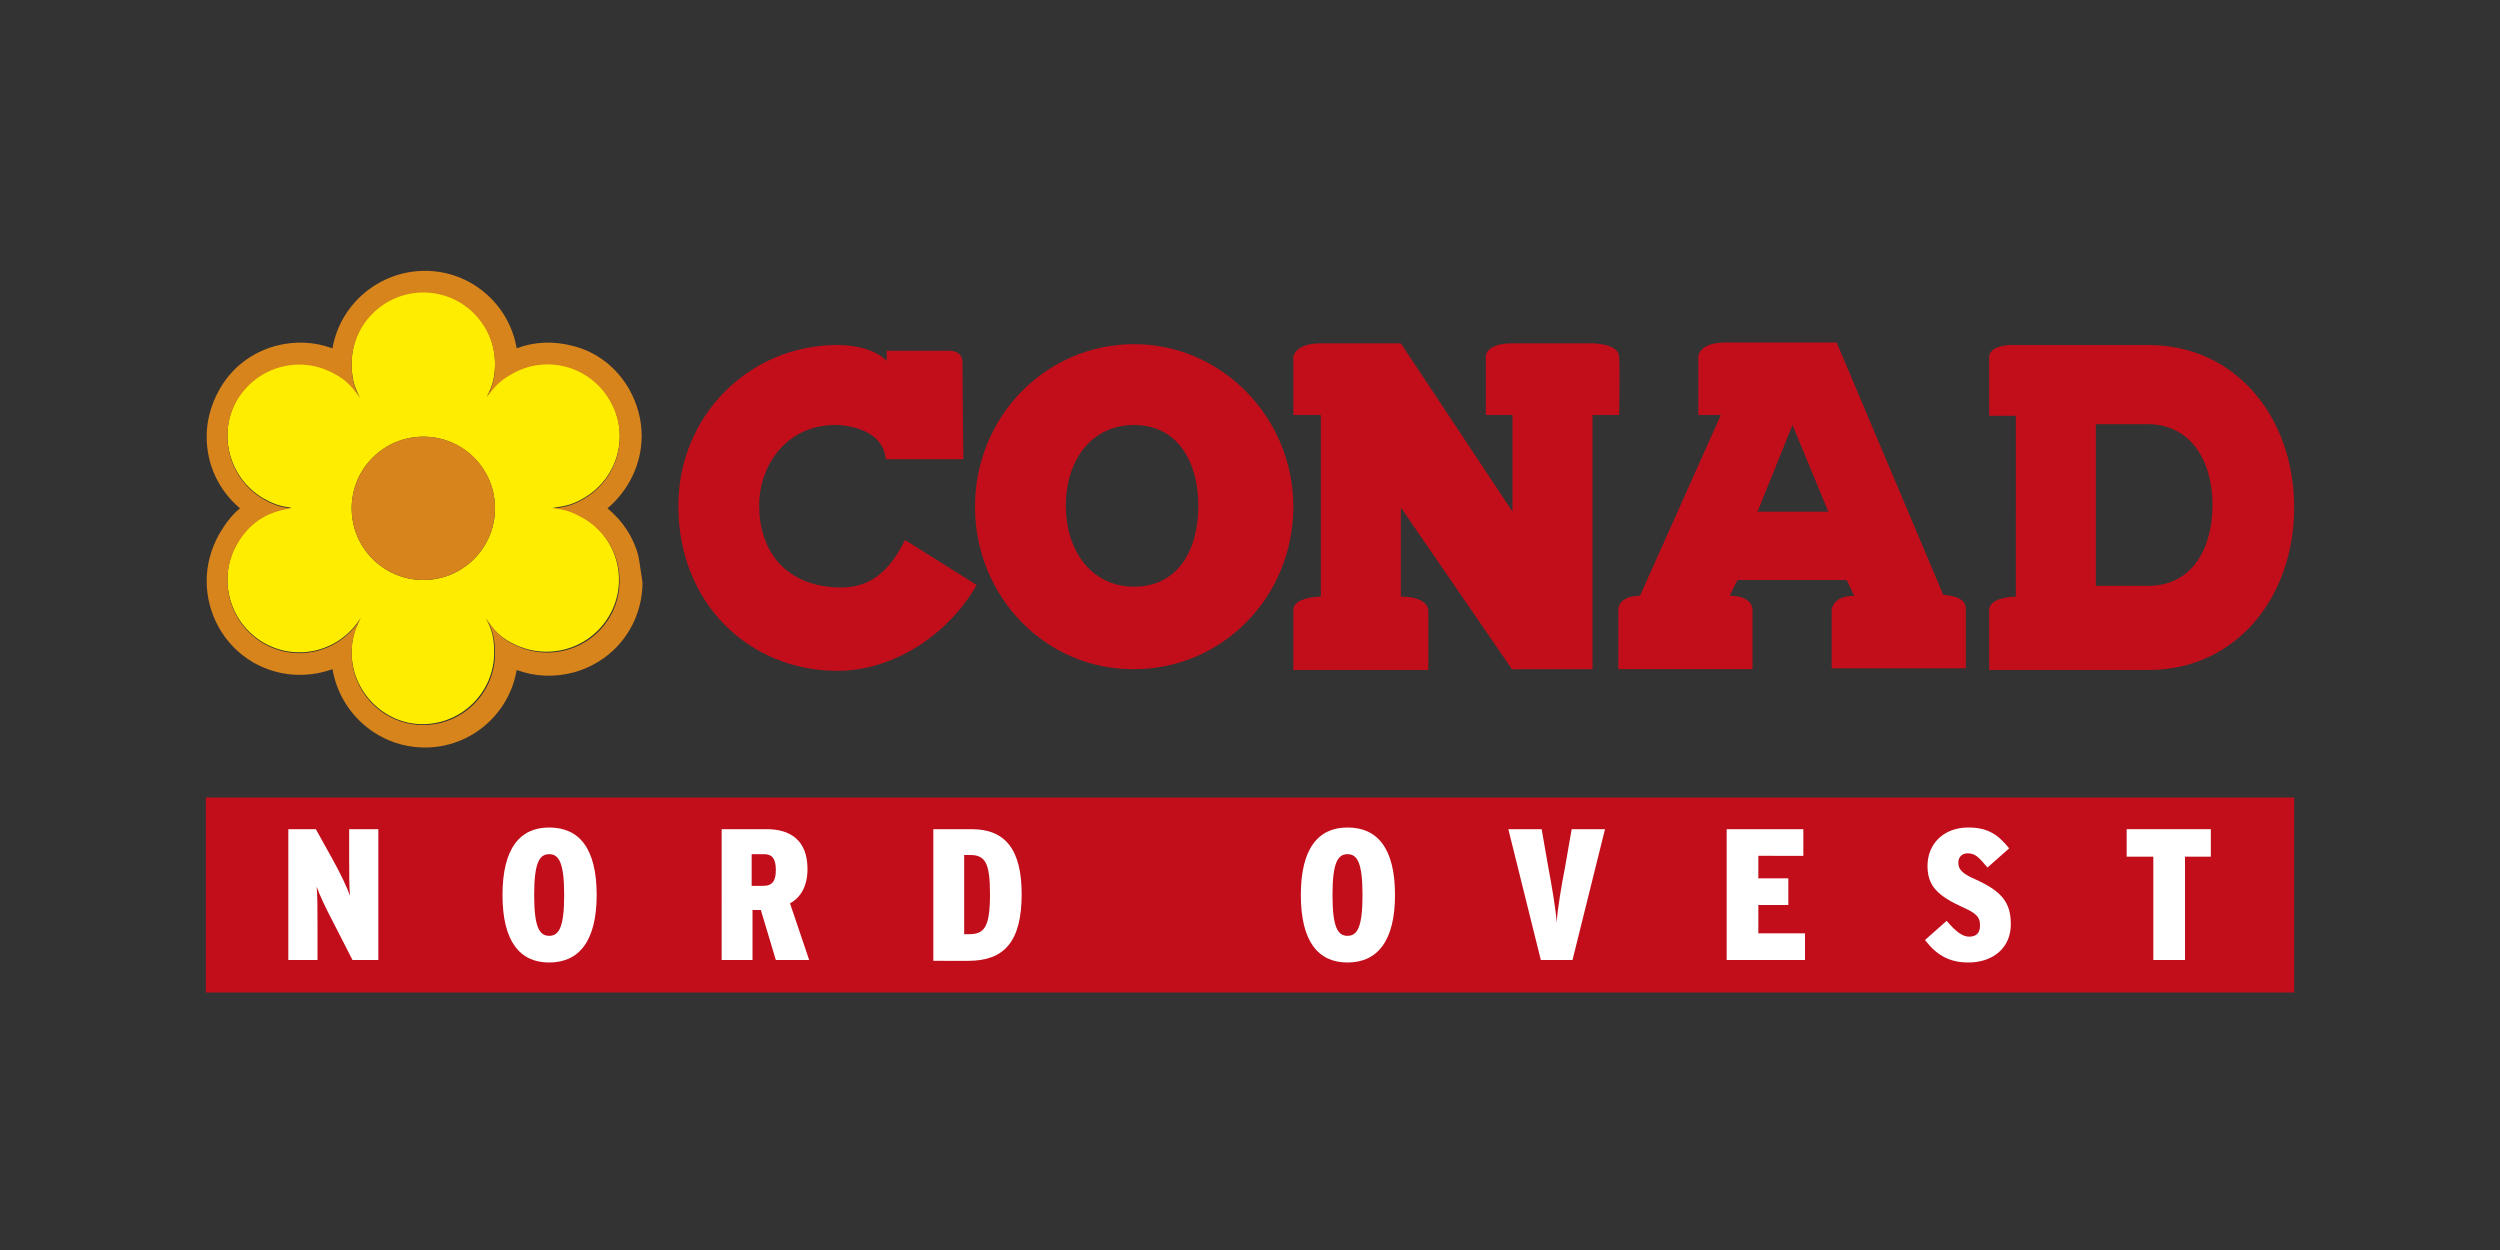 <?xml version="1.0" encoding="utf-8"?>
<!-- Generator: Adobe Illustrator 24.0.0, SVG Export Plug-In . SVG Version: 6.00 Build 0)  -->
<svg version="1.1" xmlns="http://www.w3.org/2000/svg" xmlns:xlink="http://www.w3.org/1999/xlink" x="0px" y="0px" width="300px"
	 height="150px" viewBox="0 0 300 150" style="enable-background:new 0 0 300 150;" xml:space="preserve">
<rect x="0" y="0" width="300" height="150" fill="#333333" stroke="none"/>
<style type="text/css">
	.st0{fill:#C20E1A;}
	.st1{fill:#FFFFFF;}
	.st2{fill-rule:evenodd;clip-rule:evenodd;fill:#C20E1A;}
	.st3{fill:#FFED00;}
	.st4{fill:#D8841C;}
</style>
<g id="Livello_3">
</g>
<g id="Livello_1">
</g>
<g id="Layer_1">
	<g>
		<rect x="24.7" y="95.7" class="st0" width="250.6" height="23.4"/>
		<g>
			<path class="st1" d="M45.3,115.2h-3l-2.3-4.5c-0.9-1.7-1.7-3.4-2-4.3c0.1,0.9,0.1,2.9,0.1,4.4v4.4h-3.5V99.5h3.3l2,3.6
				c0.9,1.6,1.8,3.5,2.1,4.4c-0.1-0.9-0.1-3-0.1-4.5v-3.5h3.5V115.2z"/>
			<path class="st1" d="M71.6,107.4c0,5.5-2.1,8.1-5.7,8.1c-3.5,0-5.6-2.5-5.6-8.1s2.1-8.1,5.6-8.1C69.5,99.3,71.6,101.8,71.6,107.4
				z M67.7,107.4c0-3.8-0.6-4.9-1.8-4.9c-1.2,0-1.8,1.1-1.8,4.9c0,3.8,0.6,4.9,1.8,4.9C67.1,112.3,67.7,111.2,67.7,107.4z"/>
			<path class="st1" d="M97.1,115.2h-4l-1.8-6h-1v6h-3.7V99.5H92c2.8,0,4.9,1.3,4.9,4.8c0,2-0.8,3.4-2.1,4.1L97.1,115.2z
				 M93.1,104.4c0-1.3-0.4-1.9-1.4-1.9h-1.5v3.8h1.4C92.7,106.3,93.1,105.7,93.1,104.4z"/>
			<path class="st1" d="M122.6,107.3c0,5.7-2.1,8-6.4,8H112V99.5h4.6C120.6,99.5,122.6,101.9,122.6,107.3z M118.8,107.3
				c0-3.8-0.6-4.7-2.4-4.7h-0.7v9.5h0.6C118.1,112.1,118.8,111.3,118.8,107.3z"/>
			<path class="st1" d="M167.4,107.4c0,5.5-2.1,8.1-5.7,8.1c-3.5,0-5.6-2.5-5.6-8.1s2.1-8.1,5.6-8.1
				C165.3,99.3,167.4,101.8,167.4,107.4z M163.5,107.4c0-3.8-0.6-4.9-1.8-4.9c-1.2,0-1.8,1.1-1.8,4.9c0,3.8,0.6,4.9,1.8,4.9
				C162.9,112.3,163.5,111.2,163.5,107.4z"/>
			<path class="st1" d="M192.6,99.5l-3.9,15.7h-3.8L181,99.5h4l0.8,4.6c0.4,2.1,0.9,5,1,6.6c0.1-1.6,0.6-4.6,1-6.6l0.8-4.6H192.6z"
				/>
			<path class="st1" d="M216.6,115.2h-9.4V99.5h9.2v3.2H211v2.7h3.6v3.2H211v3.4h5.6V115.2z"/>
			<path class="st1" d="M241.3,110.9c0,2.9-2.2,4.6-5.1,4.6c-2.4,0-3.9-1-5.2-2.7l2.6-2.3c1.1,1.3,1.9,1.9,2.7,1.9
				c0.8,0,1.3-0.4,1.3-1.3c0-0.9-0.2-1.4-2-2.2c-3.1-1.4-4.3-2.6-4.3-5c0-2.6,1.9-4.6,4.9-4.6c2.4,0,3.6,0.9,4.9,2.5l-2.6,2.3
				c-1.1-1.3-1.5-1.7-2.4-1.7c-0.7,0-1.1,0.5-1.1,1.1c0,0.8,0.4,1.3,2,2C240.1,106.9,241.3,108.2,241.3,110.9z"/>
			<path class="st1" d="M265.4,102.8h-3.2v12.4h-3.8v-12.4h-3.2v-3.3h10.1V102.8z"/>
		</g>
		<path class="st0" d="M127.9,60.7c0,5.3,3,9.7,8.2,9.7c5.2,0,7.7-4.3,7.7-9.7c0-5.3-2.5-9.7-7.7-9.7
			C130.9,51,127.9,55.3,127.9,60.7 M117,60.8c0-10.8,8.5-19.5,19.1-19.5c10.5,0,19.1,8.8,19.1,19.5c0,10.8-8.5,19.5-19.1,19.5
			C125.5,80.4,117,71.6,117,60.8"/>
		<path class="st0" d="M181.5,80.4l-13.4-19.5v10.7c3.3,0,3.3,1.6,3.3,1.6v7.2h-16.2v-7.2c0-1.6,3.3-1.6,3.3-1.6V49.8h-3.3v-7
			c0,0,0.2-1.6,3.3-1.6h9.6l13.4,20.2V49.8h-3.2v-7c0,0-0.1-1.6,3.2-1.6h9.6c0,0,3.1,0,3.2,1.6c0.1,1.7,0,7,0,7h-3.2v30.5H181.5"/>
		<path class="st2" d="M210.9,61.4h8.5L215.1,51 M222.5,71.5l-0.9-1.9h-13.1c0,0-1,1.9-0.9,1.9c2.7,0,2.7,1.6,2.7,1.6v7.2h-16.1
			v-7.2c0,0,0-1.6,2.6-1.6l9.7-21.7h-2.7v-7c0,0,0-1.7,3.3-1.7h13.3l12.8,30.3c0,0,2.7,0,2.7,1.6v7.2h-16.1v-7.2
			C219.9,73.1,219.9,71.5,222.5,71.5"/>
		<path class="st2" d="M251.5,70.3h6.3c5.2,0,7.7-4.4,7.7-9.7c0-5.3-2.6-9.7-7.8-9.7h-6.2 M238.7,80.4v-7.2c0-1.6,3.2-1.6,3.2-1.6
			V49.9h-3.2v-7c0-1.7,3.2-1.5,3.2-1.5h15.9c10.5,0,17.5,8.7,17.5,19.5c0,10.8-7,19.5-17.5,19.5H238.7"/>
		<path class="st0" d="M108.6,64.8c-1.5,3-3.6,5.7-7.6,5.7c-6.9,0-9.9-4.6-9.9-9.8c0-5.2,3.6-9.8,9.3-9.7c0,0,5.5,0,5.9,4.1h9.3
			c0,0-0.1-10-0.1-11.6c0-1.4-1.4-1.4-1.4-1.4h-7.7v1.2c-1.6-1.6-4.4-1.9-5.9-1.9c-10.6,0-19.1,8.5-19.1,19.3
			c0,11.7,8.5,19.8,19.1,19.8c6.6,0,13.2-4.2,16.7-10.3L108.6,64.8"/>
		<g>
			<path class="st3" d="M42.2,61c0,4.8,3.9,8.6,8.6,8.6c4.8,0,8.6-3.9,8.6-8.6c0-4.8-3.9-8.6-8.6-8.6C46.1,52.4,42.2,56.2,42.2,61
				 M42.2,78.3c0-1.5,0.3-2.7,1.1-4.2c-2.4,4-7.6,5.4-11.7,3c-4.1-2.4-5.5-7.7-3.2-11.8c1.4-2.5,3.5-4,6.6-4.4
				c-1.4-0.1-2.3-0.5-3.4-1.1c-4.1-2.4-5.5-7.7-3.2-11.8c2.4-4.1,7.6-5.6,11.8-3.2c1.3,0.7,2.1,1.5,3,2.9c-0.8-1.4-1-2.6-1-4.1
				c0-4.8,3.9-8.6,8.6-8.6c4.8,0,8.6,3.9,8.6,8.6c0,1.4-0.2,2.6-1,4c0.9-1.3,1.7-2.1,3-2.8c4.1-2.4,9.4-1,11.8,3.2
				c2.4,4.1,1,9.4-3.2,11.8c-1.2,0.7-2.2,1-3.7,1.1c1.5,0.1,2.5,0.5,3.7,1.2c4.1,2.4,5.5,7.7,3.1,11.8c-2.4,4.1-7.6,5.5-11.8,3.2
				c-1.3-0.7-2.1-1.5-3-2.9c0.8,1.4,1,2.6,1,4.1c0,4.8-3.9,8.6-8.6,8.6C46.1,86.9,42.2,83,42.2,78.3"/>
			<g>
				<path class="st4" d="M76.6,66.7c-0.6-2.3-1.9-4.2-3.7-5.7c2.6-2.2,4.1-5.4,4.1-8.7c0-1.9-0.5-3.8-1.5-5.6
					c-1.5-2.6-3.9-4.5-6.8-5.2c-2.3-0.6-4.6-0.5-6.7,0.3c-0.9-5.3-5.5-9.3-11-9.3c-5.5,0-10.2,4-11.1,9.3c-2.2-0.8-4.5-0.9-6.8-0.3
					c-2.9,0.8-5.3,2.6-6.8,5.3c-1,1.8-1.5,3.7-1.5,5.6c0,3.3,1.4,6.4,4,8.6c-1,0.8-1.8,1.9-2.5,3.1c-1,1.8-1.5,3.7-1.5,5.6
					c0,3.9,2,7.7,5.6,9.8c3,1.7,6.4,1.9,9.5,0.8c0.9,5.3,5.5,9.4,11.1,9.4c5.5,0,10.1-4,11-9.3c2.2,0.8,4.5,0.9,6.8,0.3
					c2.9-0.8,5.3-2.6,6.8-5.2c1-1.7,1.5-3.7,1.5-5.6C76.9,68.7,76.8,67.7,76.6,66.7z M73.2,74c-2.4,4.1-7.6,5.5-11.8,3.2
					c-1.3-0.7-2.1-1.5-3-2.9c0.8,1.4,1,2.6,1,4.1c0,4.8-3.9,8.6-8.6,8.6c-4.8,0-8.6-3.9-8.6-8.6c0-1.5,0.3-2.7,1.1-4.2
					c-2.4,4-7.6,5.4-11.7,3c-4.1-2.4-5.5-7.7-3.2-11.8c1.4-2.5,3.5-4,6.6-4.4c-1.4-0.1-2.3-0.5-3.4-1.1c-4.1-2.4-5.5-7.7-3.2-11.8
					c2.4-4.1,7.6-5.6,11.8-3.2c1.3,0.7,2.1,1.5,3,2.9c-0.8-1.4-1-2.6-1-4.1c0-4.8,3.9-8.6,8.6-8.6c4.8,0,8.6,3.9,8.6,8.6
					c0,1.4-0.2,2.6-1,4c0.9-1.3,1.7-2.1,3-2.8c4.1-2.4,9.4-1,11.8,3.2c2.4,4.1,1,9.4-3.2,11.8c-1.2,0.7-2.2,1-3.7,1.1
					c1.5,0.1,2.5,0.5,3.7,1.2C74.1,64.5,75.6,69.8,73.2,74z"/>
				<path class="st4" d="M50.8,52.4c-4.8,0-8.6,3.9-8.6,8.6c0,4.8,3.9,8.6,8.6,8.6c4.8,0,8.6-3.9,8.6-8.6
					C59.4,56.2,55.6,52.4,50.8,52.4z"/>
			</g>
		</g>
	</g>
</g>
</svg>
